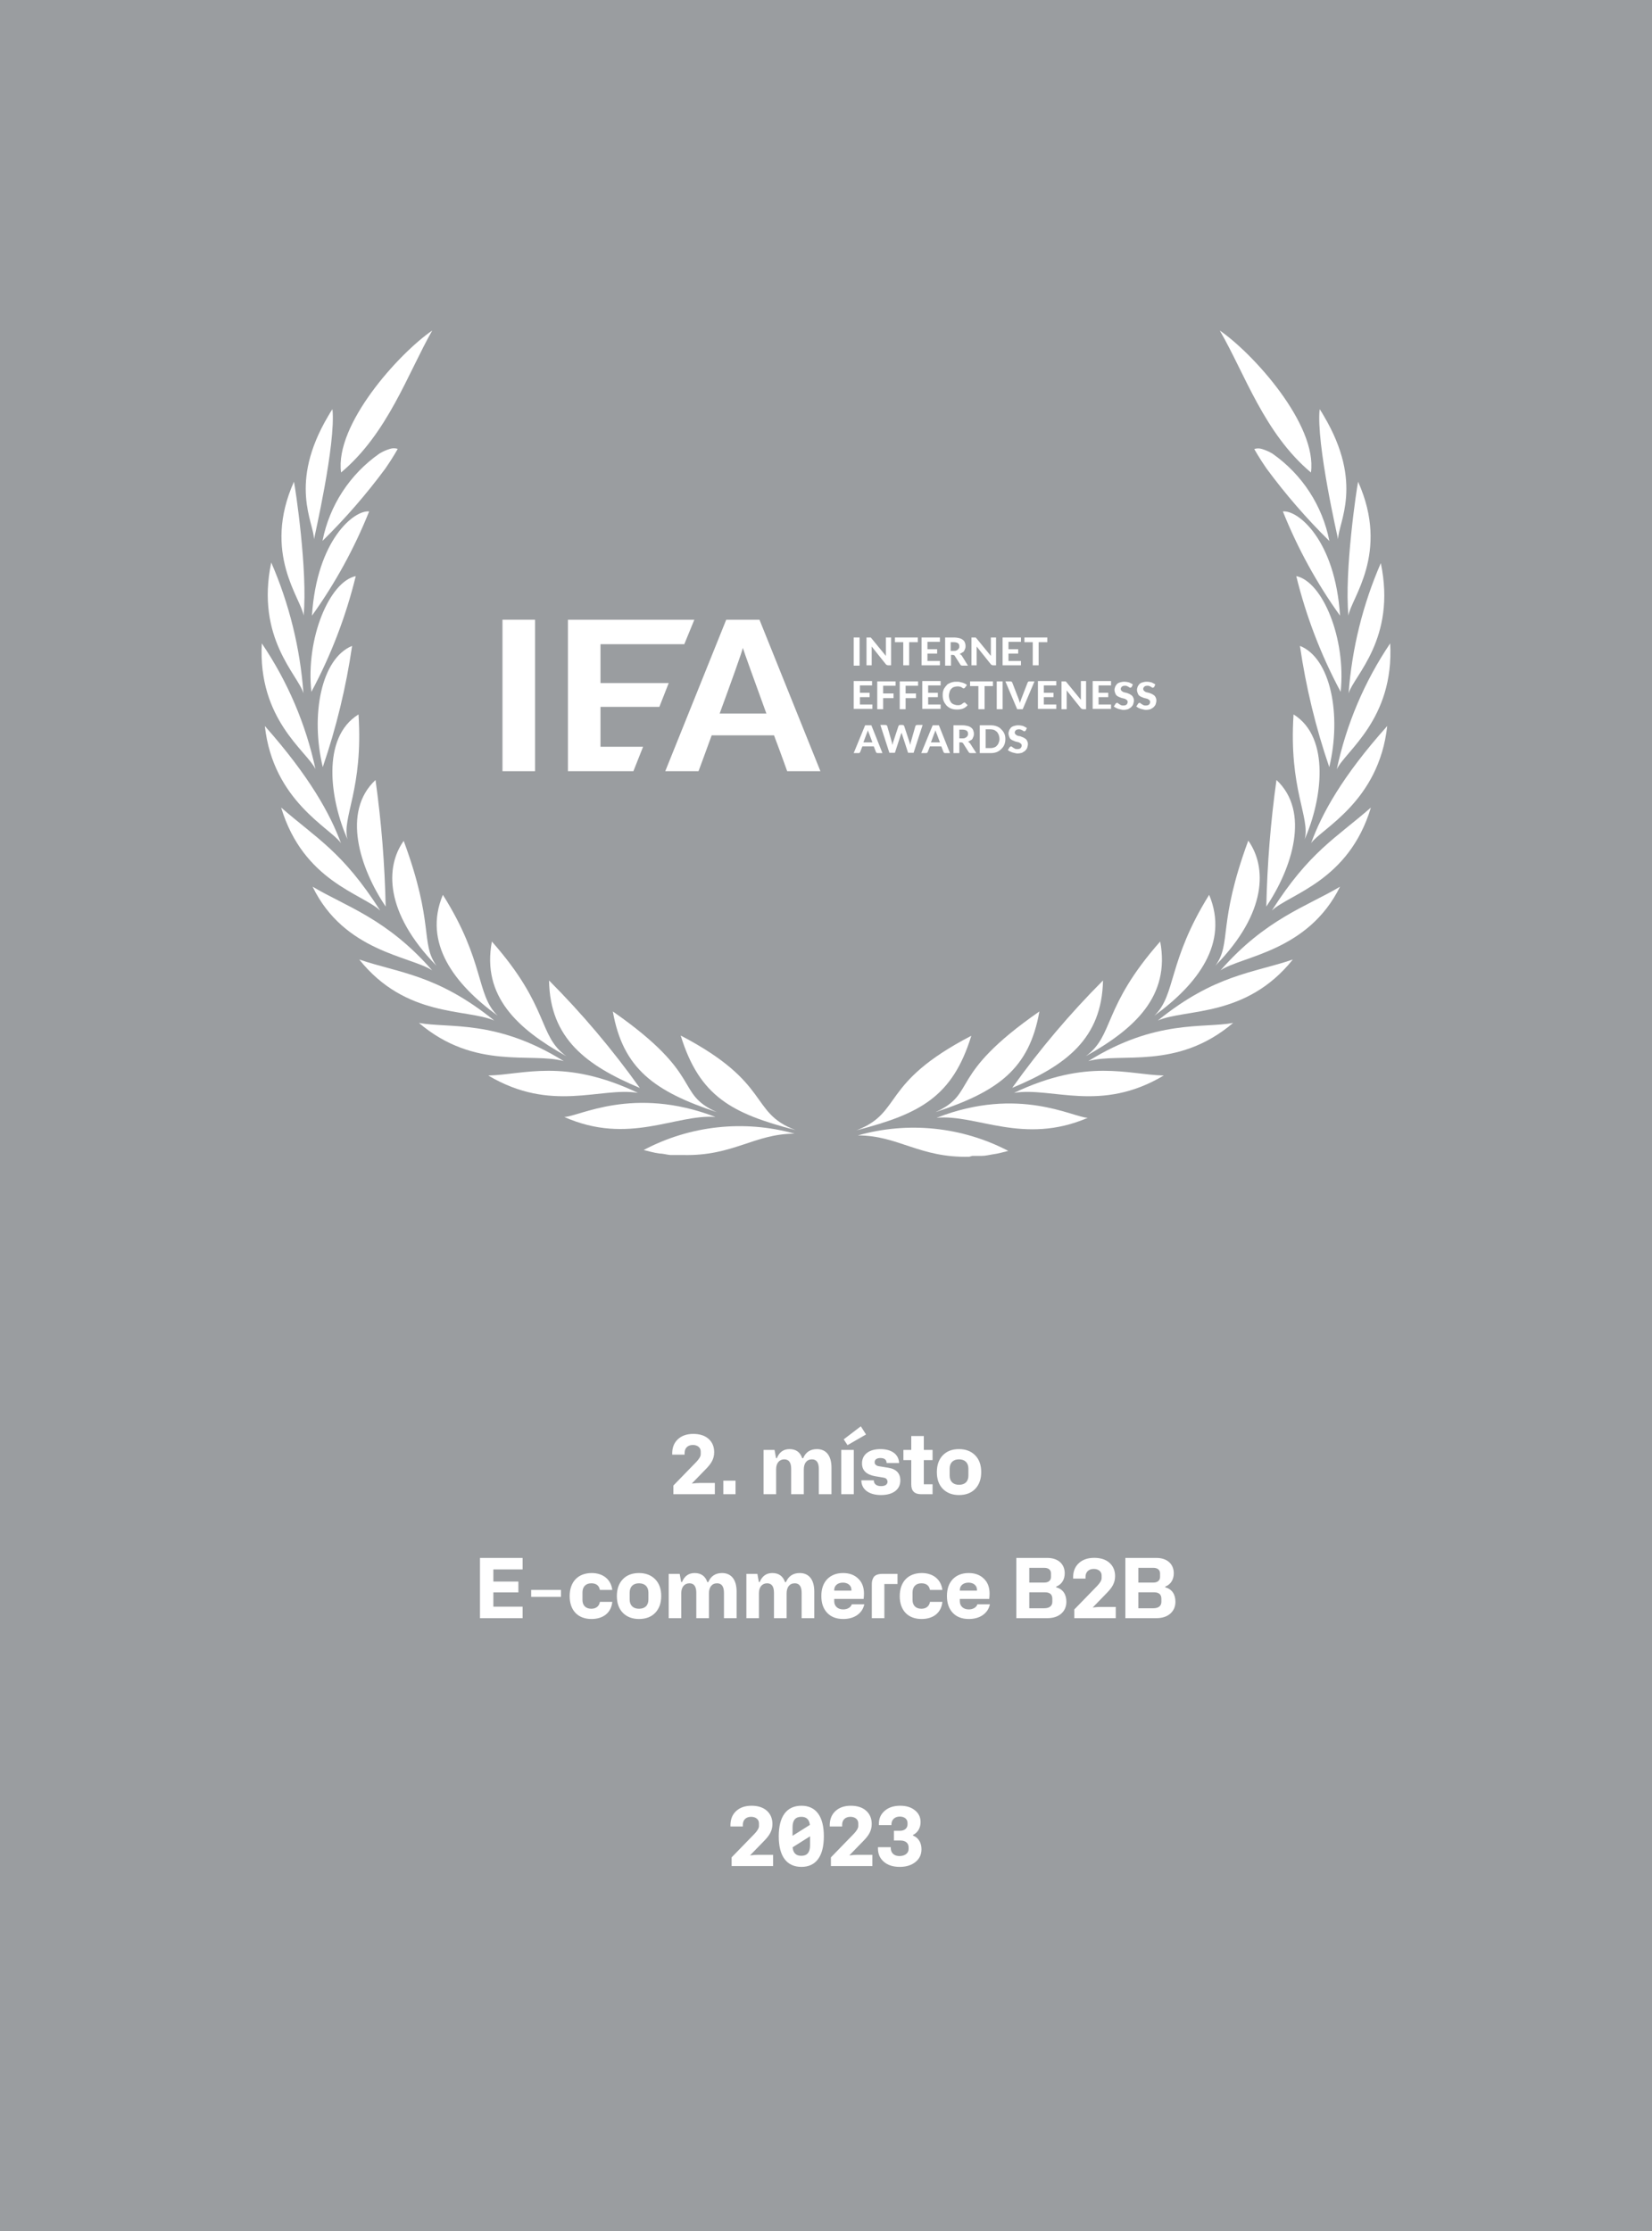 <svg width="240" height="324" viewBox="0 0 240 324" fill="none" xmlns="http://www.w3.org/2000/svg">
<rect width="240" height="324" fill="#9A9DA0"/>
<path d="M98.891 150.389C101.623 159.254 106.341 161.72 115.557 164.115C108.781 161.539 112.205 157.332 98.891 150.389Z" fill="white"/>
<path d="M89.031 146.89C90.507 155.248 95.114 158.511 104.15 161.522C97.92 158.712 102.493 156.264 89.031 146.89Z" fill="white"/>
<path d="M79.766 142.391C79.893 150.858 85.23 154.756 92.954 158.001V158.002C88.993 152.448 84.584 147.227 79.766 142.391V142.391Z" fill="white"/>
<path d="M82.259 153.379C78.106 150.352 79.927 146.326 71.459 136.735C69.965 144.694 75.21 149.444 82.259 153.379Z" fill="white"/>
<path d="M72.299 147.506C69.129 144.442 70.478 139.674 64.339 129.955C61.408 136.954 66.034 142.955 72.299 147.506Z" fill="white"/>
<path d="M63.404 140.25C61.036 136.913 63.148 134.302 58.65 122.118C55.973 125.854 55.845 132.508 63.404 140.25Z" fill="white"/>
<path d="M56.03 131.66C55.899 125.509 55.407 119.37 54.555 113.275C49.618 117.88 52.279 126.076 56.03 131.66Z" fill="white"/>
<path d="M52.083 103.754C46.619 107.126 47.967 116.21 50.48 121.885C49.643 118.676 52.794 114.668 52.083 103.754Z" fill="white"/>
<path d="M51.153 93.8C46.69 95.612 45.069 103.79 46.89 111.405C48.852 105.68 50.28 99.786 51.153 93.8Z" fill="white"/>
<path d="M51.684 83.666C47.841 84.483 44.399 92.732 45.236 100.474L45.237 100.472C48.087 95.162 50.254 89.515 51.684 83.666L51.684 83.666Z" fill="white"/>
<path d="M53.627 74.275C51.477 74.038 46.031 78.372 45.32 89.414C48.692 84.719 51.48 79.635 53.627 74.275Z" fill="white"/>
<path d="M55.977 68.053C56.251 67.636 56.524 67.256 56.742 66.911L57.307 66.004C57.616 65.497 57.78 65.188 57.78 65.188V65.189C57.413 65.07 57.017 65.07 56.65 65.189C56.121 65.349 55.614 65.575 55.139 65.859C50.83 68.862 47.858 73.412 46.852 78.552C50.166 75.297 53.217 71.786 55.977 68.053L55.977 68.053Z" fill="white"/>
<path d="M93.516 167.011L94.59 167.283C94.991 167.385 95.4 167.463 95.81 167.52C96.283 167.52 96.812 167.683 97.377 167.737H99.234C106.519 167.918 109.561 164.654 115.427 164.636C108.087 162.596 100.241 163.447 93.516 167.011L93.516 167.011Z" fill="white"/>
<path d="M103.935 162.211C91.951 157.607 84.027 162.211 81.969 162.211C91.332 166.363 98.144 161.776 103.935 162.211Z" fill="white"/>
<path d="M92.678 158.712C81.968 153.634 76.084 156.083 70.93 156.192C80.147 161.667 87.214 157.824 92.678 158.712Z" fill="white"/>
<path d="M81.897 154.102C72.097 147.991 65.213 149.37 60.859 148.554C69.001 155.481 77.234 152.778 81.897 154.102Z" fill="white"/>
<path d="M71.804 148.21C63.499 141.501 57.961 141.32 52.188 139.345C58.981 147.829 67.743 146.451 71.804 148.21Z" fill="white"/>
<path d="M45.414 128.771C49.986 138.217 59.64 138.853 62.773 140.919C56.252 133.431 50.259 131.655 45.414 128.771Z" fill="white"/>
<path d="M40.844 117.278C44.068 127.994 52.664 129.806 55.233 132.236C49.768 123.679 45.998 121.775 40.844 117.278Z" fill="white"/>
<path d="M49.533 122.447C47.984 118.259 45.015 112.819 38.477 105.44C39.678 116.356 48.057 120.271 49.533 122.447Z" fill="white"/>
<path d="M45.832 111.694C44.432 105.168 41.785 98.969 38.036 93.436C37.435 104.478 44.574 109.083 45.832 111.694Z" fill="white"/>
<path d="M44.085 100.689C43.607 94.139 42.025 87.714 39.403 81.688C37.109 92.693 43.338 98.042 44.085 100.689Z" fill="white"/>
<path d="M44.108 89.414C44.727 82.923 42.889 70.74 42.705 69.959C38.043 80.366 43.799 86.966 44.108 89.414Z" fill="white"/>
<path d="M47.678 60.422C41.849 70.267 45.602 75.87 45.62 78.318C45.62 78.155 48.826 64.429 48.297 59.425C48.073 59.746 47.867 60.08 47.678 60.422L47.678 60.422Z" fill="white"/>
<path d="M49.551 68.616C56.345 62.922 59.224 54.274 62.794 48C57.912 51.354 48.605 61.69 49.551 68.616Z" fill="white"/>
<path d="M124.445 164.148C133.662 161.755 138.38 159.289 141.111 150.422C127.796 157.33 131.221 161.536 124.445 164.148Z" fill="white"/>
<path d="M135.883 161.522C144.99 158.511 149.526 155.248 151.001 146.89C137.504 156.263 142.076 158.712 135.883 161.522Z" fill="white"/>
<path d="M147.055 157.984C154.851 154.739 160.077 150.84 160.243 142.391C155.425 147.221 151.015 152.436 147.055 157.984Z" fill="white"/>
<path d="M157.75 153.378C164.799 149.443 170.044 144.693 168.551 136.732C160.08 146.325 161.903 150.35 157.75 153.378Z" fill="white"/>
<path d="M175.663 129.955C169.615 139.673 170.872 144.46 167.703 147.506C173.97 142.954 178.595 136.953 175.663 129.955Z" fill="white"/>
<path d="M181.347 122.083C176.848 134.303 178.961 136.914 176.594 140.214C184.152 132.508 184.024 125.854 181.347 122.083Z" fill="white"/>
<path d="M185.444 113.275C184.591 119.37 184.098 125.509 183.969 131.66C187.72 126.076 190.379 117.88 185.444 113.275Z" fill="white"/>
<path d="M187.926 103.754C187.215 114.632 190.367 118.676 189.547 121.885C192.041 116.21 193.352 107.126 187.926 103.754Z" fill="white"/>
<path d="M188.852 93.8C189.724 99.786 191.15 105.68 193.114 111.405C194.935 103.789 193.314 95.576 188.852 93.8Z" fill="white"/>
<path d="M188.32 83.666C189.752 89.515 191.919 95.162 194.769 100.472C195.569 92.749 192.164 84.481 188.32 83.666Z" fill="white"/>
<path d="M186.375 74.275C188.52 79.635 191.31 84.719 194.68 89.414C193.971 78.372 188.525 74.038 186.375 74.275Z" fill="white"/>
<path d="M184.86 65.88C184.385 65.596 183.877 65.37 183.347 65.21C182.98 65.09 182.585 65.09 182.219 65.21C182.219 65.21 182.382 65.518 182.692 66.026L183.257 66.933C183.475 67.277 183.748 67.658 184.022 68.075V68.074C186.776 71.806 189.821 75.317 193.129 78.572C192.127 73.435 189.163 68.886 184.86 65.88L184.86 65.88Z" fill="white"/>
<path d="M141.255 167.865H142.62C143.185 167.865 143.713 167.72 144.187 167.648C144.598 167.592 145.005 167.514 145.407 167.412L146.482 167.14C139.754 163.631 131.931 162.827 124.625 164.892C130.49 164.892 133.587 168.173 140.818 167.992L141.255 167.865Z" fill="white"/>
<path d="M158.037 162.333C155.978 162.333 148.055 157.655 136.07 162.333C141.862 161.772 148.674 166.359 158.037 162.333Z" fill="white"/>
<path d="M147.32 158.712C152.876 157.823 159.87 161.667 169.069 156.192C163.895 156.083 158.011 153.635 147.32 158.712Z" fill="white"/>
<path d="M179.147 148.554C174.793 149.37 167.909 147.991 158.109 154.102C162.773 152.778 171.006 155.481 179.147 148.554Z" fill="white"/>
<path d="M187.82 139.347C182.046 141.322 176.508 141.505 168.203 148.212C172.264 146.453 181.026 147.831 187.82 139.347Z" fill="white"/>
<path d="M194.679 128.771C189.834 131.655 183.878 133.432 177.32 140.919C180.363 138.853 190.017 138.218 194.679 128.771Z" fill="white"/>
<path d="M184.773 132.236C187.341 129.806 195.939 127.994 199.163 117.278C194.009 121.775 190.238 123.679 184.773 132.236Z" fill="white"/>
<path d="M190.477 122.447C191.952 120.345 200.331 116.428 201.533 105.44C194.994 112.747 192.024 118.187 190.477 122.447Z" fill="white"/>
<path d="M201.963 93.436C198.222 98.982 195.588 105.193 194.203 111.73C195.423 109.083 202.564 104.478 201.963 93.436Z" fill="white"/>
<path d="M195.922 100.691C196.669 98.135 202.898 92.786 200.603 81.78C197.991 87.779 196.409 94.17 195.922 100.691Z" fill="white"/>
<path d="M197.303 69.96C197.122 70.739 195.281 82.923 195.9 89.415C196.211 86.967 201.967 80.367 197.303 69.96Z" fill="white"/>
<path d="M192.334 60.422C192.147 60.08 191.941 59.746 191.715 59.425C191.187 64.429 194.375 78.155 194.393 78.318C194.412 75.871 198.164 70.267 192.334 60.422L192.334 60.422Z" fill="white"/>
<path d="M177.211 48.004C180.854 54.278 183.659 62.926 190.453 68.62C191.4 61.692 182.092 51.357 177.211 48.004Z" fill="white"/>
<path d="M77.73 112H73V90H77.73V112Z" fill="white"/>
<path d="M114.36 112H119.19L110.335 90H105.504L96.648 112H101.479C101.479 112 102.334 109.712 103.391 106.792H112.448C113.555 109.712 114.36 112 114.36 112ZM104.548 103.628C106.158 99.248 107.819 94.624 107.919 94.088C108.07 94.624 109.731 99.199 111.341 103.628H104.548Z" fill="white"/>
<path d="M99.414 93.553L100.873 90H82.508V112H92.018L93.427 108.447H87.238V102.655H95.791L97.15 99.199H87.238V93.553H99.414Z" fill="white"/>
<path d="M124.929 96.668H124.023V92.58H124.879V96.668H124.929Z" fill="white"/>
<path d="M129.455 92.58V96.619H129.002C128.952 96.619 128.902 96.619 128.852 96.571C128.801 96.571 128.751 96.522 128.701 96.473L126.638 93.894C126.638 93.942 126.638 94.04 126.638 94.088C126.638 94.137 126.638 94.234 126.638 94.283V96.619H125.883V92.58H126.336C126.386 92.58 126.386 92.58 126.436 92.58C126.487 92.58 126.487 92.58 126.487 92.58C126.487 92.58 126.537 92.58 126.537 92.628L126.587 92.677L128.701 95.257C128.701 95.208 128.701 95.111 128.701 95.062C128.701 95.013 128.701 94.916 128.701 94.867V92.58H129.455Z" fill="white"/>
<path d="M133.337 93.261H132.079V96.619H131.223V93.261H130.016V92.58H133.337V93.261Z" fill="white"/>
<path d="M134.738 93.261V94.283H136.147V94.916H134.738V95.987H136.55V96.619H133.883V92.58H136.55V93.212H134.738V93.261Z" fill="white"/>
<path d="M140.626 96.668H139.821C139.67 96.668 139.569 96.619 139.519 96.522L138.714 95.257C138.663 95.208 138.663 95.159 138.613 95.159C138.563 95.159 138.512 95.111 138.462 95.111H138.16V96.668H137.305V92.58H138.613C138.915 92.58 139.166 92.628 139.368 92.677C139.569 92.726 139.77 92.823 139.871 92.92C140.022 93.018 140.122 93.164 140.173 93.31C140.223 93.456 140.273 93.602 140.273 93.796C140.273 93.942 140.273 94.04 140.223 94.186C140.173 94.283 140.122 94.429 140.072 94.526C140.022 94.624 139.921 94.721 139.77 94.77C139.67 94.867 139.519 94.916 139.418 94.965C139.468 95.013 139.519 95.013 139.569 95.062C139.619 95.111 139.67 95.159 139.72 95.208L140.626 96.668ZM138.563 94.526C138.714 94.526 138.814 94.526 138.915 94.478C139.015 94.429 139.116 94.38 139.166 94.332C139.217 94.283 139.267 94.186 139.317 94.137C139.368 94.088 139.368 93.942 139.368 93.845C139.368 93.65 139.317 93.504 139.166 93.407C139.015 93.31 138.814 93.261 138.563 93.261H138.11V94.526H138.563Z" fill="white"/>
<path d="M144.705 92.58V96.619H144.252C144.202 96.619 144.152 96.619 144.101 96.571C144.051 96.571 144.001 96.522 143.951 96.473L141.888 93.894C141.888 93.942 141.888 94.04 141.888 94.088C141.888 94.137 141.888 94.234 141.888 94.283V96.619H141.133V92.58H141.586C141.636 92.58 141.636 92.58 141.686 92.58C141.737 92.58 141.737 92.58 141.737 92.58C141.737 92.58 141.787 92.58 141.787 92.628C141.787 92.677 141.837 92.677 141.837 92.677L143.951 95.257C143.951 95.208 143.951 95.111 143.951 95.062C143.951 95.013 143.951 94.916 143.951 94.867V92.58H144.705Z" fill="white"/>
<path d="M146.512 93.261V94.283H147.921V94.916H146.512V95.987H148.323V96.619H145.656V92.58H148.323V93.212H146.512V93.261Z" fill="white"/>
<path d="M152.099 93.261H150.891V96.619H150.036V93.261H148.828V92.58H152.149V93.261H152.099Z" fill="white"/>
<path d="M124.929 99.588V100.61H126.338V101.243H124.929V102.314H126.741V102.947H124.023V98.907H126.69V99.54H124.929V99.588Z" fill="white"/>
<path d="M128.301 99.588V100.708H129.81V101.389H128.301V102.995H127.445V98.956H130.112V99.588H128.301Z" fill="white"/>
<path d="M131.566 99.588V100.708H133.076V101.389H131.566V102.995H130.711V98.956H133.378V99.588H131.566Z" fill="white"/>
<path d="M134.84 99.588V100.61H136.249V101.243H134.84V102.314H136.651V102.947H133.984V98.907H136.651V99.54H134.84V99.588Z" fill="white"/>
<path d="M140.123 102.022C140.173 102.022 140.224 102.022 140.224 102.07L140.576 102.411C140.425 102.606 140.173 102.8 139.922 102.898C139.67 102.995 139.368 103.044 139.016 103.044C138.714 103.044 138.412 102.995 138.161 102.898C137.909 102.8 137.708 102.654 137.507 102.46C137.356 102.265 137.205 102.07 137.104 101.827C137.003 101.584 136.953 101.292 136.953 100.999C136.953 100.805 136.953 100.61 137.003 100.415C137.054 100.221 137.104 100.075 137.205 99.929C137.305 99.783 137.406 99.637 137.507 99.539C137.607 99.393 137.758 99.296 137.909 99.247C138.06 99.15 138.211 99.101 138.412 99.053C138.614 99.004 138.765 99.004 139.016 99.004C139.167 99.004 139.318 99.004 139.469 99.053C139.62 99.101 139.721 99.101 139.871 99.15C139.972 99.199 140.123 99.247 140.224 99.296C140.324 99.345 140.425 99.442 140.475 99.491L140.173 99.88L140.123 99.929C140.073 99.929 140.073 99.977 140.022 99.977C139.972 99.977 139.922 99.977 139.871 99.929C139.821 99.88 139.771 99.88 139.721 99.831C139.67 99.783 139.57 99.734 139.469 99.734C139.368 99.685 139.217 99.685 139.066 99.685C138.915 99.685 138.714 99.734 138.563 99.783C138.412 99.831 138.312 99.929 138.211 100.026C138.11 100.123 138.01 100.269 137.959 100.464C137.909 100.659 137.859 100.805 137.859 101.048C137.859 101.243 137.909 101.438 137.959 101.632C138.01 101.778 138.11 101.924 138.211 102.07C138.312 102.168 138.463 102.265 138.614 102.314C138.765 102.362 138.915 102.411 139.066 102.411C139.167 102.411 139.268 102.411 139.318 102.411C139.419 102.411 139.469 102.362 139.519 102.362C139.57 102.362 139.67 102.314 139.721 102.265C139.771 102.216 139.821 102.168 139.922 102.119L139.972 102.07C140.073 102.022 140.073 102.022 140.123 102.022Z" fill="white"/>
<path d="M144.251 99.637H143.043V102.995H142.137V99.637H140.93V98.956H144.251V99.637Z" fill="white"/>
<path d="M145.66 102.995H144.805V98.956H145.66V102.995Z" fill="white"/>
<path d="M150.289 98.956L148.578 102.995H147.773L146.062 98.956H146.767C146.817 98.956 146.918 98.956 146.968 99.004C147.019 99.053 147.069 99.102 147.069 99.15L147.975 101.487C148.025 101.584 148.025 101.681 148.075 101.779C148.125 101.876 148.125 101.973 148.176 102.119C148.176 102.022 148.226 101.876 148.276 101.779C148.327 101.681 148.327 101.584 148.377 101.487L149.283 99.15C149.283 99.102 149.333 99.053 149.383 99.004C149.434 98.956 149.484 98.956 149.585 98.956H150.289Z" fill="white"/>
<path d="M151.644 99.588V100.61H153.053V101.243H151.644V102.314H153.456V102.947H150.789V98.907H153.456V99.54H151.644V99.588Z" fill="white"/>
<path d="M157.783 98.955V102.995H157.331C157.28 102.995 157.23 102.995 157.18 102.947C157.129 102.947 157.079 102.898 157.029 102.849L154.966 100.27C154.966 100.318 154.966 100.416 154.966 100.464C154.966 100.513 154.966 100.61 154.966 100.659V102.995H154.211V98.955H154.664C154.714 98.955 154.714 98.955 154.764 98.955C154.815 98.955 154.815 98.955 154.815 98.955C154.815 98.955 154.865 98.955 154.865 99.004L154.915 99.053L157.029 101.632C157.029 101.584 157.029 101.486 157.029 101.438C157.029 101.389 157.029 101.292 157.029 101.243V98.907H157.783V98.955Z" fill="white"/>
<path d="M159.598 99.588V100.61H161.006V101.243H159.598V102.314H161.409V102.947H158.742V98.907H161.409V99.54H159.598V99.588Z" fill="white"/>
<path d="M164.429 99.734C164.379 99.783 164.379 99.831 164.328 99.831C164.278 99.831 164.278 99.88 164.228 99.88C164.177 99.88 164.127 99.88 164.077 99.831C164.026 99.783 163.976 99.783 163.926 99.734C163.875 99.685 163.775 99.685 163.725 99.637C163.624 99.588 163.523 99.588 163.423 99.588C163.221 99.588 163.07 99.637 162.97 99.734C162.869 99.831 162.819 99.929 162.819 100.075C162.819 100.172 162.869 100.221 162.919 100.318C162.97 100.367 163.07 100.415 163.121 100.464C163.221 100.513 163.322 100.561 163.423 100.561C163.523 100.61 163.674 100.61 163.775 100.659C163.875 100.707 164.026 100.756 164.127 100.805C164.228 100.853 164.328 100.951 164.429 100.999C164.53 101.097 164.58 101.194 164.63 101.292C164.681 101.389 164.731 101.535 164.731 101.73C164.731 101.924 164.681 102.07 164.63 102.265C164.58 102.411 164.479 102.557 164.328 102.703C164.228 102.8 164.026 102.898 163.875 102.995C163.674 103.044 163.473 103.092 163.272 103.092C163.121 103.092 163.02 103.092 162.869 103.044C162.718 102.995 162.618 102.995 162.467 102.946C162.366 102.898 162.215 102.849 162.114 102.8C162.014 102.752 161.913 102.654 161.812 102.606L162.064 102.216C162.064 102.168 162.114 102.168 162.165 102.119C162.215 102.119 162.215 102.07 162.265 102.07C162.316 102.07 162.366 102.07 162.416 102.119C162.467 102.168 162.517 102.216 162.618 102.265C162.668 102.314 162.769 102.362 162.869 102.411C162.97 102.46 163.07 102.46 163.221 102.46C163.423 102.46 163.574 102.411 163.674 102.314C163.775 102.216 163.825 102.07 163.825 101.924C163.825 101.827 163.775 101.73 163.725 101.681C163.674 101.632 163.574 101.584 163.523 101.535C163.423 101.486 163.322 101.438 163.221 101.438C163.121 101.389 162.97 101.389 162.869 101.34C162.769 101.292 162.618 101.243 162.517 101.194C162.416 101.145 162.316 101.097 162.215 100.999C162.114 100.902 162.064 100.805 162.014 100.659C161.963 100.513 161.913 100.367 161.913 100.172C161.913 100.026 161.963 99.88 162.014 99.734C162.064 99.588 162.165 99.491 162.265 99.345C162.366 99.247 162.517 99.15 162.718 99.101C162.869 99.053 163.07 99.004 163.322 99.004C163.574 99.004 163.825 99.053 164.026 99.101C164.228 99.199 164.429 99.296 164.58 99.393L164.429 99.734Z" fill="white"/>
<path d="M167.695 99.734C167.644 99.783 167.644 99.831 167.594 99.831C167.544 99.831 167.544 99.88 167.493 99.88C167.443 99.88 167.393 99.88 167.342 99.831C167.292 99.783 167.242 99.783 167.191 99.734C167.141 99.685 167.04 99.685 166.99 99.637C166.89 99.588 166.789 99.588 166.688 99.588C166.487 99.588 166.336 99.637 166.235 99.734C166.135 99.831 166.084 99.929 166.084 100.075C166.084 100.172 166.135 100.221 166.185 100.318C166.235 100.367 166.336 100.415 166.386 100.464C166.487 100.513 166.588 100.561 166.688 100.561C166.789 100.61 166.94 100.61 167.04 100.659C167.141 100.707 167.292 100.756 167.393 100.805C167.493 100.853 167.594 100.951 167.695 100.999C167.795 101.097 167.846 101.194 167.896 101.292C167.946 101.389 167.996 101.535 167.996 101.73C167.996 101.924 167.946 102.07 167.896 102.265C167.846 102.411 167.745 102.557 167.594 102.703C167.493 102.8 167.292 102.898 167.141 102.995C166.94 103.044 166.739 103.092 166.537 103.092C166.386 103.092 166.286 103.092 166.135 103.044C165.984 102.995 165.883 102.995 165.732 102.946C165.632 102.898 165.481 102.849 165.38 102.8C165.279 102.752 165.179 102.654 165.078 102.606L165.33 102.216C165.33 102.168 165.38 102.168 165.43 102.119C165.481 102.119 165.481 102.07 165.531 102.07C165.581 102.07 165.632 102.07 165.682 102.119C165.732 102.168 165.783 102.216 165.883 102.265C165.934 102.314 166.034 102.362 166.135 102.411C166.235 102.46 166.336 102.46 166.487 102.46C166.688 102.46 166.839 102.411 166.94 102.314C167.04 102.216 167.091 102.07 167.091 101.924C167.091 101.827 167.04 101.73 166.99 101.681C166.94 101.632 166.839 101.584 166.789 101.535C166.688 101.486 166.588 101.438 166.487 101.438C166.386 101.389 166.235 101.389 166.135 101.34C166.034 101.292 165.883 101.243 165.783 101.194C165.682 101.145 165.581 101.097 165.481 100.999C165.38 100.902 165.33 100.805 165.279 100.659C165.229 100.513 165.179 100.367 165.179 100.172C165.179 100.026 165.229 99.88 165.279 99.734C165.33 99.588 165.43 99.491 165.531 99.345C165.632 99.247 165.783 99.15 165.984 99.101C166.135 99.053 166.336 99.004 166.588 99.004C166.839 99.004 167.091 99.053 167.292 99.101C167.493 99.199 167.695 99.296 167.846 99.393L167.695 99.734Z" fill="white"/>
<path d="M128.2 109.371H127.546C127.495 109.371 127.395 109.371 127.344 109.323C127.294 109.274 127.244 109.225 127.244 109.177L126.942 108.398H125.281L124.979 109.177C124.979 109.225 124.929 109.274 124.879 109.323C124.829 109.371 124.778 109.371 124.678 109.371H124.023L125.684 105.332H126.59L128.2 109.371ZM126.741 107.814L126.288 106.597C126.237 106.548 126.237 106.451 126.187 106.354C126.137 106.256 126.137 106.159 126.086 106.062C126.036 106.159 126.036 106.256 125.986 106.354C125.935 106.451 125.935 106.5 125.885 106.597L125.432 107.814H126.741Z" fill="white"/>
<path d="M134.037 105.283L132.729 109.323H131.924L131.068 106.694C131.068 106.646 131.018 106.597 131.018 106.548C131.018 106.5 130.968 106.451 130.968 106.402C130.968 106.451 130.968 106.5 130.917 106.548C130.917 106.597 130.867 106.646 130.867 106.694L130.012 109.323H129.207L127.898 105.283H128.603C128.653 105.283 128.754 105.283 128.804 105.331C128.854 105.38 128.905 105.429 128.905 105.477L129.559 107.765C129.559 107.814 129.609 107.911 129.609 107.96C129.609 108.057 129.66 108.106 129.66 108.203C129.66 108.106 129.71 108.057 129.71 107.96C129.71 107.911 129.76 107.814 129.76 107.765L130.515 105.477C130.515 105.429 130.565 105.38 130.616 105.331C130.666 105.283 130.716 105.283 130.817 105.283H131.068C131.119 105.283 131.219 105.283 131.27 105.331C131.32 105.38 131.37 105.429 131.37 105.477L132.125 107.765C132.125 107.814 132.175 107.911 132.175 107.96C132.175 108.008 132.226 108.106 132.226 108.203C132.226 108.106 132.276 108.057 132.276 107.96C132.276 107.911 132.326 107.814 132.326 107.765L132.98 105.477C132.98 105.429 133.031 105.38 133.081 105.331C133.131 105.283 133.182 105.283 133.282 105.283H134.037Z" fill="white"/>
<path d="M138.012 109.371H137.358C137.308 109.371 137.207 109.371 137.157 109.323C137.107 109.274 137.056 109.225 137.056 109.177L136.754 108.398H135.094L134.792 109.177C134.792 109.225 134.742 109.274 134.691 109.323C134.641 109.371 134.591 109.371 134.49 109.371H133.836L135.496 105.332H136.402L138.012 109.371ZM136.553 107.814L136.1 106.597C136.05 106.548 136.05 106.451 136 106.354C135.949 106.256 135.949 106.159 135.899 106.062C135.849 106.159 135.849 106.256 135.798 106.354C135.748 106.451 135.748 106.5 135.698 106.597L135.245 107.814H136.553Z" fill="white"/>
<path d="M141.837 109.371H141.031C140.881 109.371 140.78 109.323 140.73 109.225L139.924 107.96C139.874 107.911 139.874 107.863 139.824 107.863C139.774 107.863 139.723 107.814 139.673 107.814H139.371V109.371H138.516V105.332H139.824C140.126 105.332 140.377 105.38 140.579 105.429C140.78 105.478 140.981 105.575 141.082 105.672C141.233 105.77 141.333 105.916 141.384 106.062C141.434 106.208 141.484 106.354 141.484 106.548C141.484 106.694 141.484 106.792 141.434 106.938C141.384 107.035 141.333 107.181 141.283 107.278C141.233 107.376 141.132 107.473 140.981 107.522C140.881 107.619 140.73 107.668 140.629 107.716C140.679 107.765 140.73 107.765 140.78 107.814C140.83 107.863 140.881 107.911 140.931 107.96L141.837 109.371ZM139.824 107.23C139.975 107.23 140.075 107.23 140.176 107.181C140.277 107.132 140.377 107.084 140.428 107.035C140.478 106.986 140.528 106.889 140.579 106.84C140.629 106.792 140.629 106.646 140.629 106.548C140.629 106.354 140.579 106.208 140.428 106.11C140.277 106.013 140.075 105.964 139.824 105.964H139.371V107.23H139.824Z" fill="white"/>
<path d="M146.059 107.327C146.059 107.619 146.009 107.911 145.908 108.155C145.808 108.398 145.657 108.593 145.456 108.787C145.254 108.982 145.053 109.128 144.801 109.225C144.55 109.323 144.248 109.371 143.946 109.371H142.336V105.332H143.946C144.248 105.332 144.55 105.38 144.801 105.478C145.053 105.575 145.305 105.721 145.456 105.916C145.657 106.11 145.808 106.305 145.908 106.548C146.009 106.743 146.059 107.035 146.059 107.327ZM145.204 107.327C145.204 107.132 145.154 106.938 145.103 106.743C145.053 106.597 144.952 106.451 144.852 106.305C144.751 106.208 144.6 106.11 144.449 106.013C144.298 105.964 144.097 105.916 143.946 105.916H143.191V108.641H143.946C144.147 108.641 144.298 108.593 144.449 108.544C144.6 108.495 144.751 108.398 144.852 108.252C144.952 108.155 145.053 108.009 145.103 107.814C145.154 107.716 145.204 107.522 145.204 107.327Z" fill="white"/>
<path d="M149.031 106.062C148.98 106.11 148.98 106.159 148.93 106.159C148.88 106.159 148.88 106.208 148.829 106.208C148.779 106.208 148.729 106.208 148.678 106.159C148.628 106.11 148.578 106.11 148.527 106.062C148.477 106.013 148.376 106.013 148.326 105.964C148.225 105.916 148.125 105.916 148.024 105.916C147.823 105.916 147.672 105.964 147.571 106.062C147.471 106.159 147.42 106.256 147.42 106.402C147.42 106.5 147.471 106.548 147.521 106.646C147.571 106.694 147.672 106.743 147.722 106.792C147.823 106.84 147.924 106.889 148.024 106.889C148.125 106.889 148.276 106.938 148.376 106.986C148.477 107.035 148.628 107.084 148.729 107.132C148.829 107.181 148.93 107.278 149.031 107.327C149.131 107.424 149.181 107.522 149.232 107.619C149.282 107.716 149.332 107.863 149.332 108.057C149.332 108.252 149.282 108.398 149.232 108.593C149.181 108.739 149.081 108.885 148.93 109.031C148.829 109.128 148.628 109.225 148.477 109.323C148.276 109.371 148.075 109.42 147.873 109.42C147.722 109.42 147.622 109.42 147.471 109.371C147.32 109.323 147.219 109.323 147.068 109.274C146.968 109.225 146.817 109.177 146.716 109.128C146.615 109.079 146.515 108.982 146.414 108.933L146.666 108.544C146.666 108.495 146.716 108.495 146.766 108.447C146.817 108.447 146.817 108.398 146.867 108.398C146.917 108.398 146.968 108.398 147.018 108.447C147.068 108.495 147.119 108.544 147.219 108.593C147.269 108.641 147.37 108.69 147.471 108.739C147.571 108.787 147.672 108.787 147.823 108.787C148.024 108.787 148.175 108.739 148.276 108.641C148.376 108.544 148.427 108.398 148.427 108.252C148.427 108.155 148.376 108.057 148.326 108.009C148.276 107.96 148.175 107.911 148.125 107.863C148.024 107.814 147.924 107.765 147.823 107.765C147.722 107.717 147.571 107.716 147.471 107.668C147.37 107.619 147.219 107.57 147.118 107.522C147.018 107.473 146.917 107.424 146.817 107.327C146.716 107.23 146.666 107.132 146.615 106.986C146.565 106.84 146.515 106.694 146.515 106.5C146.515 106.354 146.565 106.208 146.615 106.062C146.666 105.916 146.766 105.818 146.867 105.672C146.968 105.575 147.118 105.478 147.32 105.429C147.471 105.38 147.672 105.332 147.924 105.332C148.175 105.332 148.427 105.38 148.628 105.429C148.829 105.526 149.031 105.624 149.181 105.721L149.031 106.062Z" fill="white"/>
<path d="M101.655 215.368H103.851V217H97.827V215.74L101.151 212.32C101.583 211.864 101.799 211.492 101.799 211.192V210.784C101.799 210.22 101.319 209.848 100.659 209.848C99.927 209.848 99.459 210.292 99.459 211V211.252H97.659C97.623 210.316 97.887 209.584 98.451 209.044C99.015 208.504 99.771 208.24 100.719 208.24C101.655 208.24 102.399 208.48 102.939 208.96C103.479 209.44 103.755 210.088 103.755 210.892C103.755 211.888 103.311 212.56 102.579 213.316L100.503 215.452C100.995 215.392 101.379 215.368 101.655 215.368ZM106.858 217H105.082V215.032H106.858V217ZM112.754 217H110.93V210.568H112.526L112.742 211.756H112.862C113.222 210.88 113.834 210.448 114.698 210.448C115.634 210.448 116.246 210.892 116.546 211.768H116.678C117.05 210.892 117.722 210.448 118.682 210.448C120.074 210.448 120.794 211.48 120.794 213.124V217H118.958V213.328C118.958 212.404 118.622 211.936 117.962 211.936C117.194 211.936 116.774 212.512 116.774 213.412V217H114.938V213.304C114.938 212.392 114.602 211.936 113.942 211.936C113.21 211.936 112.754 212.5 112.754 213.364V217ZM125.815 208.324L123.127 209.872L122.575 209.032L125.059 207.136L125.815 208.324ZM124.039 217H122.215V210.568H124.039V217ZM125.135 214.984H126.947C126.947 215.524 127.343 215.824 128.003 215.824C128.615 215.824 128.939 215.572 128.939 215.176C128.891 214.708 128.591 214.624 128.267 214.576L127.127 214.384C125.867 214.156 125.231 213.544 125.231 212.524C125.231 211.216 126.275 210.448 127.907 210.448C129.575 210.448 130.583 211.24 130.619 212.476H128.807C128.795 211.984 128.495 211.744 127.895 211.744C127.367 211.744 127.067 211.972 127.067 212.356C127.067 212.512 127.115 212.632 127.223 212.728C127.427 212.908 127.571 212.92 127.895 212.968L128.999 213.148C130.199 213.328 130.799 213.952 130.799 214.996C130.799 216.34 129.707 217.12 127.991 217.12C126.203 217.12 125.135 216.268 125.135 214.984ZM135.482 212.044H134.21V215.56H135.482V217H133.826C132.866 217 132.386 216.532 132.386 215.584V212.044H131.246V210.568H132.386V208.552H134.21V210.568H135.482V212.044ZM136.104 213.784C136.104 212.764 136.392 211.948 136.968 211.348C137.544 210.748 138.324 210.448 139.32 210.448C140.292 210.448 141.072 210.748 141.66 211.336C142.248 211.924 142.548 212.74 142.548 213.784C142.548 214.804 142.26 215.608 141.684 216.22C141.108 216.82 140.316 217.12 139.32 217.12C138.348 217.12 137.568 216.82 136.98 216.232C136.392 215.632 136.104 214.816 136.104 213.784ZM137.964 213.292V214.3C137.964 215.164 138.504 215.632 139.32 215.632C140.172 215.632 140.688 215.164 140.688 214.3V213.292C140.688 212.428 140.172 211.936 139.32 211.936C138.468 211.936 137.964 212.44 137.964 213.292ZM75.923 235H69.731V226.252H75.923V227.92H71.675V229.684H75.311V231.256H71.675V233.332H75.923V235ZM81.498 231.904H77.166V230.896H81.498V231.904ZM87.152 232.636H88.952C88.796 234.208 87.644 235.12 85.928 235.12C83.96 235.12 82.76 233.872 82.76 231.808C82.76 229.696 83.996 228.448 85.964 228.448C87.644 228.448 88.772 229.408 88.952 230.896H87.152C87.032 230.26 86.612 229.936 85.904 229.936C85.088 229.936 84.62 230.452 84.62 231.268V232.36C84.62 233.176 85.124 233.632 85.904 233.632C86.588 233.632 87.056 233.26 87.152 232.636ZM89.616 231.784C89.616 230.764 89.904 229.948 90.48 229.348C91.056 228.748 91.836 228.448 92.832 228.448C93.804 228.448 94.584 228.748 95.172 229.336C95.76 229.924 96.06 230.74 96.06 231.784C96.06 232.804 95.772 233.608 95.196 234.22C94.62 234.82 93.828 235.12 92.832 235.12C91.86 235.12 91.08 234.82 90.492 234.232C89.904 233.632 89.616 232.816 89.616 231.784ZM91.476 231.292V232.3C91.476 233.164 92.016 233.632 92.832 233.632C93.684 233.632 94.2 233.164 94.2 232.3V231.292C94.2 230.428 93.684 229.936 92.832 229.936C91.98 229.936 91.476 230.44 91.476 231.292ZM98.972 235H97.148V228.568H98.744L98.96 229.756H99.08C99.44 228.88 100.052 228.448 100.916 228.448C101.852 228.448 102.464 228.892 102.764 229.768H102.896C103.268 228.892 103.94 228.448 104.9 228.448C106.292 228.448 107.012 229.48 107.012 231.124V235H105.176V231.328C105.176 230.404 104.84 229.936 104.18 229.936C103.412 229.936 102.992 230.512 102.992 231.412V235H101.156V231.304C101.156 230.392 100.82 229.936 100.16 229.936C99.428 229.936 98.972 230.5 98.972 231.364V235ZM110.257 235H108.433V228.568H110.029L110.245 229.756H110.365C110.725 228.88 111.337 228.448 112.201 228.448C113.137 228.448 113.749 228.892 114.049 229.768H114.181C114.553 228.892 115.225 228.448 116.185 228.448C117.577 228.448 118.297 229.48 118.297 231.124V235H116.461V231.328C116.461 230.404 116.125 229.936 115.465 229.936C114.697 229.936 114.277 230.512 114.277 231.412V235H112.441V231.304C112.441 230.392 112.105 229.936 111.445 229.936C110.713 229.936 110.257 230.5 110.257 231.364V235ZM119.323 231.784C119.323 230.74 119.611 229.924 120.175 229.336C120.751 228.748 121.519 228.448 122.479 228.448C123.391 228.448 124.123 228.712 124.675 229.252C125.239 229.78 125.515 230.5 125.515 231.424C125.515 231.64 125.503 231.904 125.467 232.204H121.195V232.552C121.195 233.26 121.723 233.728 122.491 233.728C123.127 233.728 123.607 233.428 123.751 232.984H125.563C125.431 233.632 125.095 234.148 124.543 234.544C123.991 234.928 123.307 235.12 122.503 235.12C121.507 235.12 120.727 234.82 120.163 234.22C119.599 233.62 119.323 232.804 119.323 231.784ZM121.195 230.908V231.004H123.691V230.884C123.691 230.26 123.187 229.84 122.455 229.84C121.699 229.84 121.195 230.272 121.195 230.908ZM128.204 228.568H130.388V230.044H128.48V235H126.656V230.116C126.656 229.696 126.704 229.432 126.896 229.096C127.088 228.76 127.532 228.568 128.204 228.568ZM135.105 232.636H136.905C136.749 234.208 135.597 235.12 133.881 235.12C131.913 235.12 130.713 233.872 130.713 231.808C130.713 229.696 131.949 228.448 133.917 228.448C135.597 228.448 136.725 229.408 136.905 230.896H135.105C134.985 230.26 134.565 229.936 133.857 229.936C133.041 229.936 132.573 230.452 132.573 231.268V232.36C132.573 233.176 133.077 233.632 133.857 233.632C134.541 233.632 135.009 233.26 135.105 232.636ZM137.569 231.784C137.569 230.74 137.857 229.924 138.421 229.336C138.997 228.748 139.765 228.448 140.725 228.448C141.637 228.448 142.369 228.712 142.921 229.252C143.485 229.78 143.761 230.5 143.761 231.424C143.761 231.64 143.749 231.904 143.713 232.204H139.441V232.552C139.441 233.26 139.969 233.728 140.737 233.728C141.373 233.728 141.853 233.428 141.997 232.984H143.809C143.677 233.632 143.341 234.148 142.789 234.544C142.237 234.928 141.553 235.12 140.749 235.12C139.753 235.12 138.973 234.82 138.409 234.22C137.845 233.62 137.569 232.804 137.569 231.784ZM139.441 230.908V231.004H141.937V230.884C141.937 230.26 141.433 229.84 140.701 229.84C139.945 229.84 139.441 230.272 139.441 230.908ZM152.137 235H147.649V226.252H152.161C153.709 226.252 154.681 227.128 154.681 228.484C154.681 229.408 154.225 230.116 153.445 230.416V230.524C154.417 230.776 154.921 231.544 154.921 232.612C154.921 233.332 154.669 233.908 154.165 234.352C153.661 234.784 152.989 235 152.137 235ZM149.533 227.692V229.828H151.741C152.353 229.828 152.689 229.492 152.689 229.012V228.508C152.689 227.992 152.329 227.692 151.717 227.692H149.533ZM149.533 231.244V233.56H151.705C152.473 233.56 152.881 233.212 152.881 232.624V232.192C152.881 231.556 152.521 231.244 151.801 231.244H149.533ZM159.898 233.368H162.094V235H156.07V233.74L159.394 230.32C159.826 229.864 160.042 229.492 160.042 229.192V228.784C160.042 228.22 159.562 227.848 158.902 227.848C158.17 227.848 157.702 228.292 157.702 229V229.252H155.902C155.866 228.316 156.13 227.584 156.694 227.044C157.258 226.504 158.014 226.24 158.962 226.24C159.898 226.24 160.642 226.48 161.182 226.96C161.722 227.44 161.998 228.088 161.998 228.892C161.998 229.888 161.554 230.56 160.822 231.316L158.746 233.452C159.238 233.392 159.622 233.368 159.898 233.368ZM167.98 235H163.492V226.252H168.004C169.552 226.252 170.524 227.128 170.524 228.484C170.524 229.408 170.068 230.116 169.288 230.416V230.524C170.26 230.776 170.764 231.544 170.764 232.612C170.764 233.332 170.512 233.908 170.008 234.352C169.504 234.784 168.832 235 167.98 235ZM165.376 227.692V229.828H167.584C168.196 229.828 168.532 229.492 168.532 229.012V228.508C168.532 227.992 168.172 227.692 167.56 227.692H165.376ZM165.376 231.244V233.56H167.548C168.316 233.56 168.724 233.212 168.724 232.624V232.192C168.724 231.556 168.364 231.244 167.644 231.244H165.376Z" fill="white"/>
<path d="M110.116 269.368H112.312V271H106.288V269.74L109.612 266.32C110.044 265.864 110.26 265.492 110.26 265.192V264.784C110.26 264.22 109.78 263.848 109.12 263.848C108.388 263.848 107.92 264.292 107.92 265V265.252H106.12C106.084 264.316 106.348 263.584 106.912 263.044C107.476 262.504 108.232 262.24 109.18 262.24C110.116 262.24 110.86 262.48 111.4 262.96C111.94 263.44 112.216 264.088 112.216 264.892C112.216 265.888 111.772 266.56 111.04 267.316L108.964 269.452C109.456 269.392 109.84 269.368 110.116 269.368ZM116.435 262.24C118.547 262.24 119.687 263.788 119.687 266.68C119.687 269.572 118.547 271.12 116.435 271.12C114.287 271.12 113.135 269.572 113.135 266.68C113.135 263.788 114.287 262.24 116.435 262.24ZM116.411 263.848C115.559 263.848 115.139 264.352 115.139 265.372V266.608L117.659 265.024C117.575 264.244 117.155 263.848 116.411 263.848ZM116.411 269.512C117.263 269.512 117.683 269.008 117.683 267.988V266.68L115.151 268.276C115.223 269.104 115.643 269.512 116.411 269.512ZM124.542 269.368H126.738V271H120.714V269.74L124.038 266.32C124.47 265.864 124.686 265.492 124.686 265.192V264.784C124.686 264.22 124.206 263.848 123.546 263.848C122.814 263.848 122.346 264.292 122.346 265V265.252H120.546C120.51 264.316 120.774 263.584 121.338 263.044C121.902 262.504 122.658 262.24 123.606 262.24C124.542 262.24 125.286 262.48 125.826 262.96C126.366 263.44 126.642 264.088 126.642 264.892C126.642 265.888 126.198 266.56 125.466 267.316L123.39 269.452C123.882 269.392 124.266 269.368 124.542 269.368ZM130.717 271.12C129.757 271.12 128.989 270.88 128.413 270.388C127.837 269.896 127.549 269.248 127.549 268.456V268.264H129.409V268.372C129.409 269.104 129.901 269.548 130.669 269.548C131.449 269.548 132.001 269.14 132.001 268.528V268.276C132.001 267.652 131.521 267.292 130.837 267.292H129.865V265.876H130.753C131.413 265.876 131.845 265.504 131.845 264.94V264.748C131.845 264.172 131.377 263.812 130.717 263.812C129.997 263.812 129.505 264.268 129.505 264.952V265.048H127.681V264.868C127.681 264.088 127.969 263.452 128.533 262.972C129.097 262.48 129.853 262.24 130.777 262.24C131.653 262.24 132.373 262.456 132.913 262.9C133.465 263.332 133.741 263.908 133.741 264.616C133.741 265.468 133.321 266.152 132.637 266.488V266.572C133.441 266.872 133.873 267.64 133.873 268.552C133.873 269.32 133.585 269.944 132.997 270.412C132.409 270.88 131.653 271.12 130.717 271.12Z" fill="white"/>
</svg>
